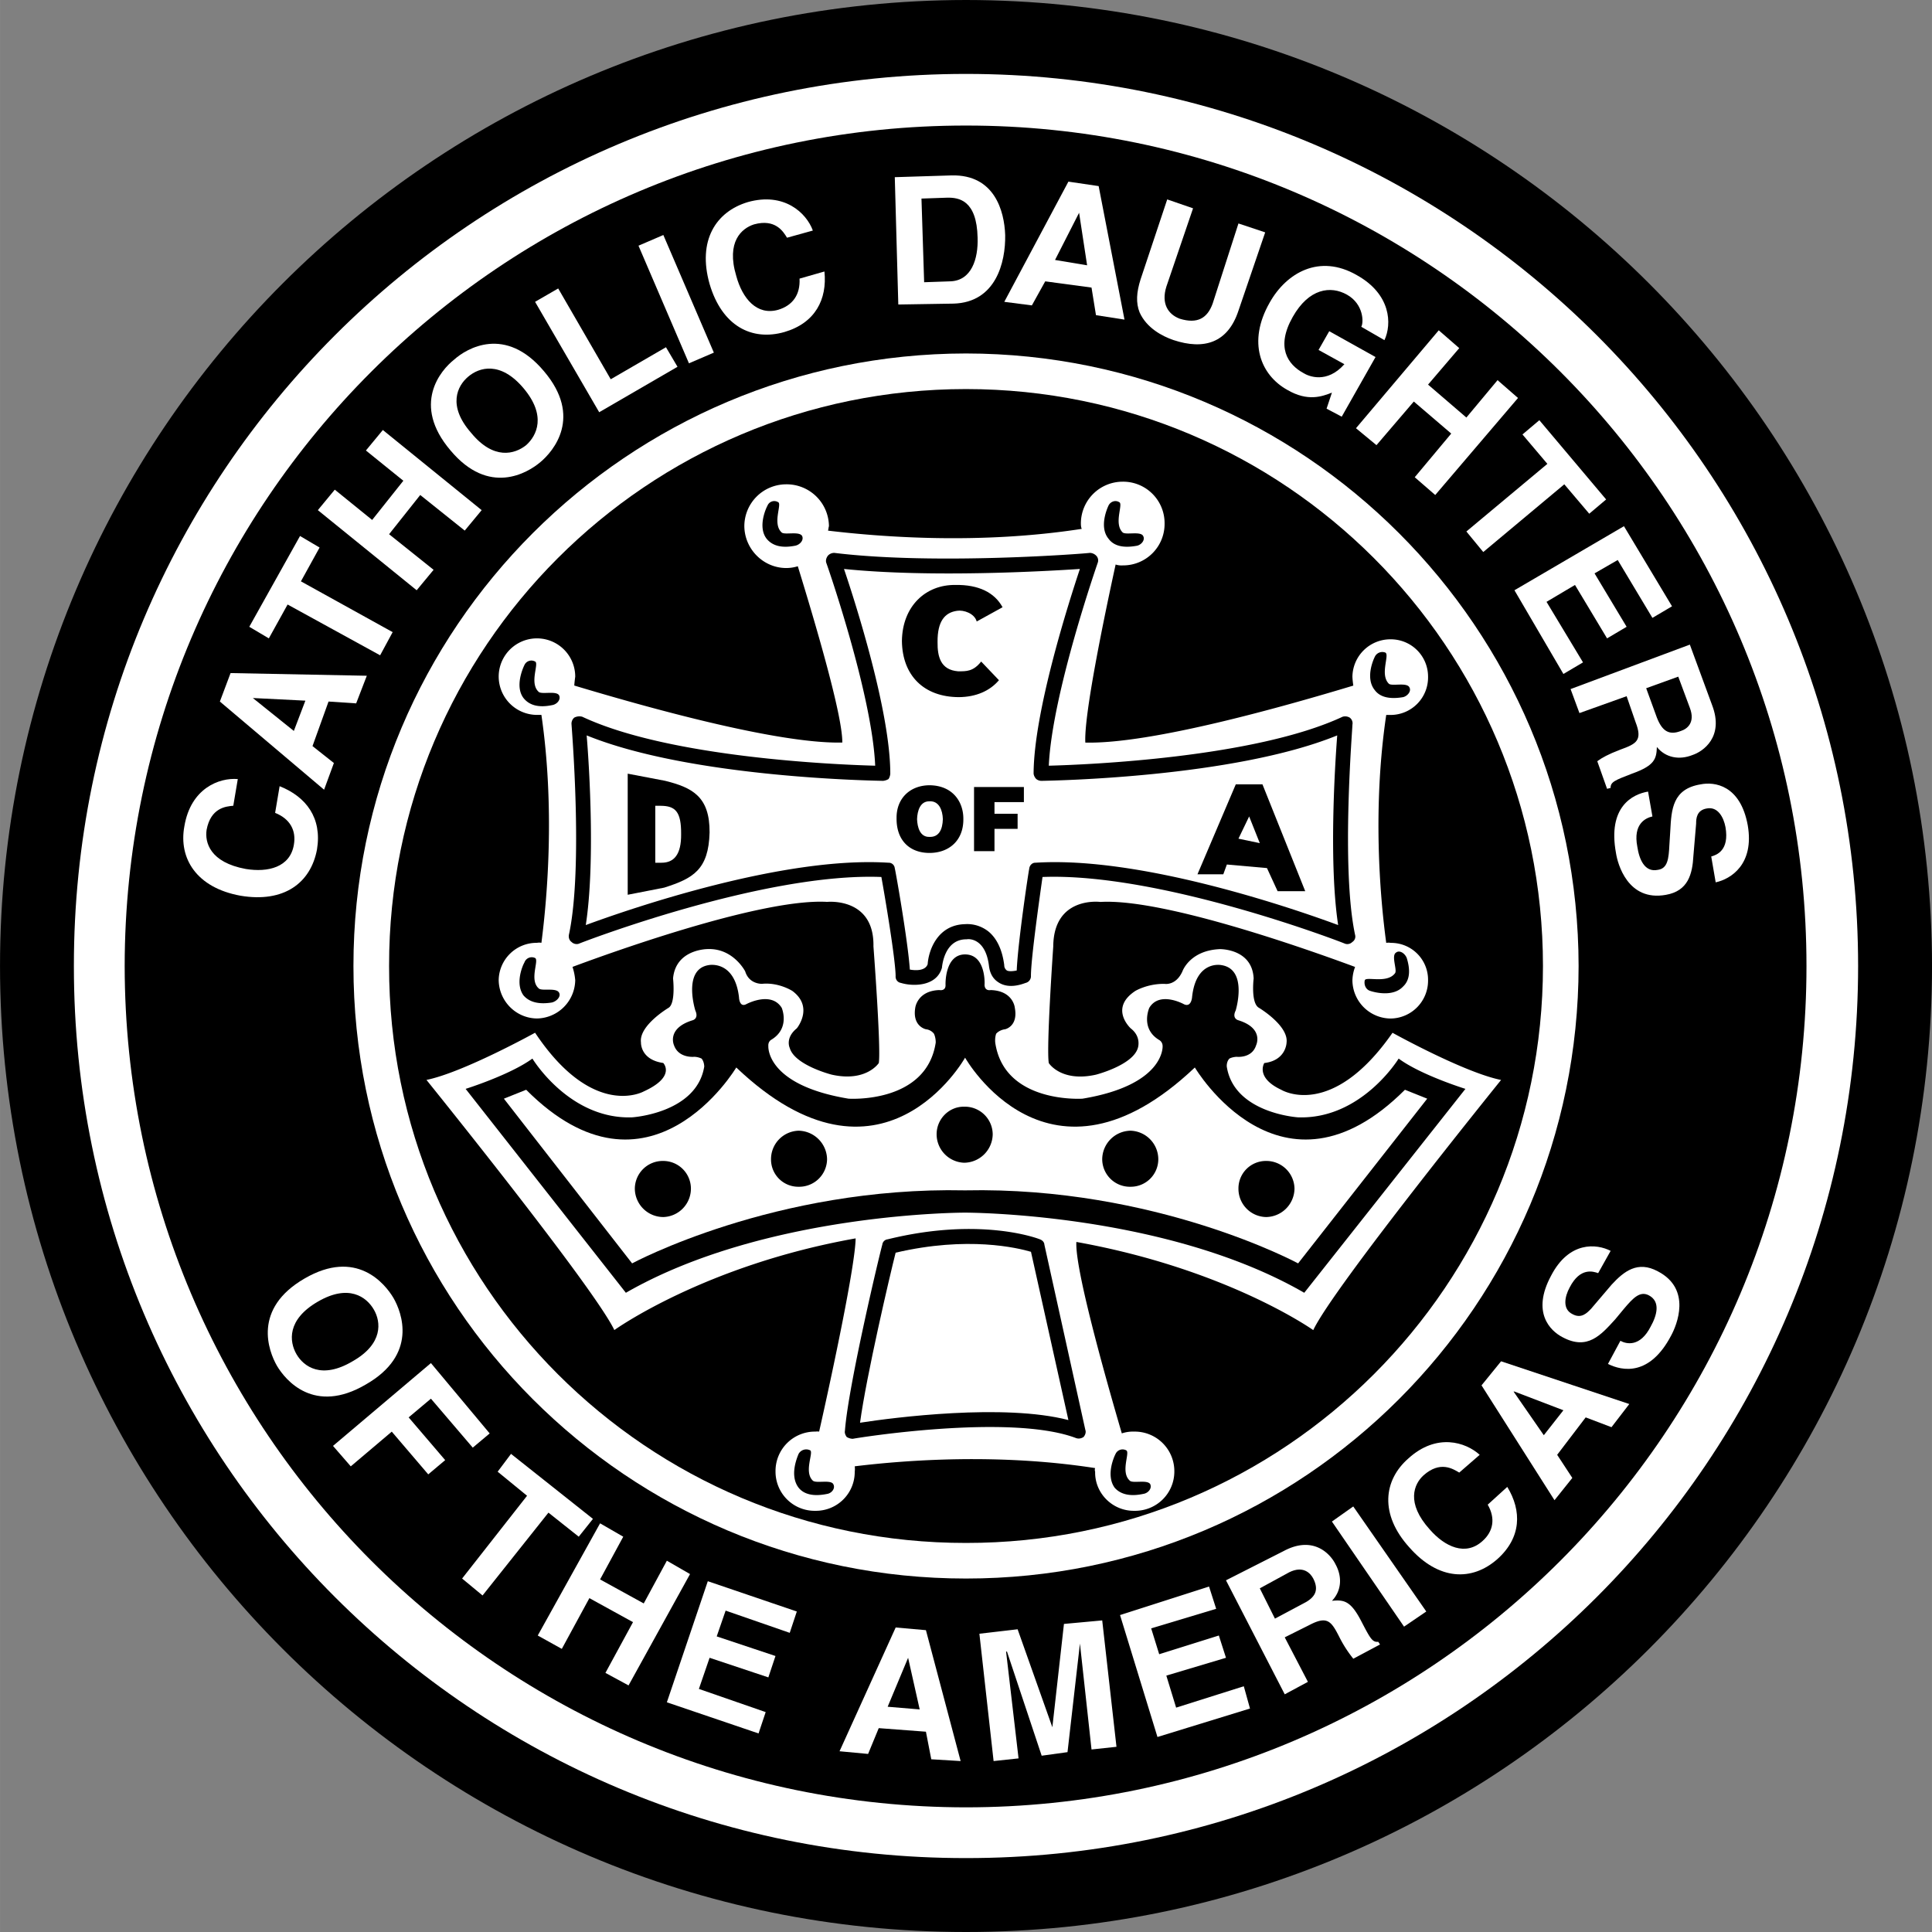 <svg xmlns="http://www.w3.org/2000/svg" width="2500" height="2500" viewBox="0 0 41.195 41.196"><rect x="0" y="0" width="41.195" height="41.196" fill="#808080" stroke="none"/><path d="M20.598 0C9.22.009-.001 9.229 0 20.598c-.001 11.378 9.22 20.599 20.598 20.598 11.37 0 20.59-9.22 20.598-20.598C41.188 9.229 31.967.009 20.598 0z"/><path d="M20.598 1.576c-10.512.001-19.03 8.519-19.023 19.022-.007 10.512 8.511 19.03 19.023 19.022 10.503.008 19.021-8.51 19.022-19.022-.001-10.503-8.519-19.021-19.022-19.022z" fill="#fff"/><path d="M20.598 2.677c-9.905-.002-17.932 8.025-17.94 17.921.009 9.906 8.035 17.933 17.94 17.94 9.897-.007 17.924-8.034 17.921-17.94.002-9.896-8.024-17.923-17.921-17.921z"/><path d="M20.598 7.537c-7.216.007-13.063 5.854-13.062 13.061-.001 7.216 5.846 13.063 13.062 13.061 7.208.002 13.055-5.845 13.062-13.061-.008-7.207-5.854-13.054-13.062-13.061z" fill="#fff"/><path d="M20.598 8.296c-6.8.001-12.31 5.511-12.302 12.302-.008 6.8 5.502 12.31 12.302 12.302 6.792.008 12.301-5.501 12.302-12.302-.001-6.791-5.51-12.301-12.302-12.302z"/><path d="M28.002 28.362c.423-.904 4.005-5.334 4.005-5.334-.787-.158-2.315-1.006-2.315-1.006-1.305 1.874-2.373 1.215-2.373 1.215-.559-.261-.361-.57-.361-.57.468-.056.475-.437.475-.437.044-.362-.588-.74-.588-.74-.179-.097-.114-.626-.114-.626-.03-.64-.722-.626-.722-.626-.644.029-.797.475-.797.475-.14.31-.38.266-.38.266-.368-.006-.626.152-.626.152-.562.372-.096.797-.096.797.235.182.152.418.152.418-.108.367-.893.569-.893.569-.745.167-1.006-.247-1.006-.247-.056-.324.095-2.487.095-2.487.008-1.081 1.006-.949 1.006-.949 1.264-.074 4.066.881 5.43 1.386a.87.87 0 0 0-.057.284.822.822 0 0 0 .816.816.808.808 0 0 0 .797-.816.787.787 0 0 0-.797-.797.25.25 0 0 0-.095 0c-.139-1.026-.29-2.904 0-4.86h.095a.8.8 0 0 0 .797-.816.795.795 0 0 0-.797-.797.81.81 0 0 0-.816.797c.003.068.01.126.019.19-1.435.433-4.303 1.25-5.714 1.215-.031-.579.382-2.586.646-3.797.05.017.102.022.151.019a.884.884 0 0 0 .893-.893.884.884 0 0 0-.893-.892.892.892 0 0 0-.892.892c0 .042.004.082.019.114-2.169.335-4.247.176-5.41.038.009-.037.01-.067.019-.095a.902.902 0 0 0-.911-.893.894.894 0 0 0-.893.893c.005.49.406.891.893.892a.82.82 0 0 0 .247-.038c.366 1.19.956 3.178.949 3.759-1.4.034-4.28-.784-5.715-1.215.004-.064.011-.122.02-.19a.816.816 0 0 0-1.632 0 .82.82 0 0 0 .816.816h.095c.284 1.956.133 3.834 0 4.86a.253.253 0 0 0-.095 0 .808.808 0 0 0-.816.797c.008.449.37.811.816.816a.83.83 0 0 0 .816-.816 1.232 1.232 0 0 0-.058-.284c1.358-.505 4.161-1.46 5.43-1.386 0 0 1.007-.105.987.949 0 0 .164 2.163.114 2.487 0 0-.267.414-1.007.247 0 0-.789-.202-.892-.569 0 0-.104-.211.151-.418 0 0 .371-.451-.095-.797 0 0-.288-.187-.646-.152 0 0-.275.014-.36-.266 0 0-.253-.495-.798-.475 0 0-.682-.004-.74.626 0 0 .059.53-.095.626 0 0-.638.378-.589.74 0 0-.018.366.475.437 0 0 .281.289-.417.607 0 0-1.077.606-2.316-1.252 0 0-1.534.848-2.316 1.006 0 0 3.577 4.43 4.006 5.334 0 0 1.922-1.382 5.145-1.955-.006.562-.489 2.839-.778 4.12a.242.242 0 0 0-.076 0 .84.84 0 0 0-.854.854.835.835 0 0 0 .854.835.829.829 0 0 0 .835-.835.434.434 0 0 0 0-.114c1.118-.136 3.083-.279 5.126.038a.109.109 0 0 0 0 .076c-.01.46.371.841.835.835a.838.838 0 0 0 .854-.835.844.844 0 0 0-.854-.854.756.756 0 0 0-.266.038c-.373-1.273-1.002-3.52-.969-4.082 3.219.578 5.051 1.88 5.051 1.88z" fill="#fff"/><path d="M23.635 10.783c-.035.076-.198.459 0 .702.113.157.316.206.607.152.091-.018.182-.121.133-.208-.053-.108-.369-.016-.437-.076-.198-.192.022-.612-.075-.646-.081-.05-.187-.012-.228.076zM29.312 14.01c-.036.072-.199.456 0 .703.111.152.315.202.607.152.09-.022.181-.125.133-.209-.054-.112-.37-.019-.437-.076-.2-.197.021-.617-.076-.665a.177.177 0 0 0-.227.095zM29.217 21.129c.086.029.487.138.702-.095.139-.13.16-.339.076-.608-.04-.099-.154-.175-.229-.113-.105.066.029.367-.019.437-.166.229-.612.067-.646.151-.024.104.029.204.116.228zM16.364 10.783c-.042.076-.205.459-.02.702.126.157.329.206.607.152.104-.018.194-.121.152-.208-.06-.108-.376-.016-.437-.076-.205-.192.016-.612-.076-.646a.156.156 0 0 0-.226.076zM11.182 14.181c-.04.08-.203.462-.02.703.127.16.331.209.607.152.105-.015.196-.118.152-.209-.059-.105-.375-.012-.437-.076-.204-.189.018-.609-.076-.646a.162.162 0 0 0-.226.076zM11.182 20.522c-.04.067-.203.45-.02.703.127.147.331.196.607.151.105-.027.196-.13.152-.208-.059-.118-.375-.025-.437-.095-.204-.183.018-.603-.076-.646a.165.165 0 0 0-.226.095zM17.028 31.001c-.033.081-.196.464 0 .721.114.143.318.192.607.133.093-.013.184-.115.133-.208-.052-.103-.368-.01-.437-.076-.197-.187.024-.607-.057-.646a.187.187 0 0 0-.246.076zM23.787 31.001c-.042.081-.205.464-.02.721.125.143.329.192.607.133.104-.013.194-.115.152-.208-.061-.103-.377-.01-.437-.076-.206-.187.016-.607-.076-.646a.164.164 0 0 0-.226.076zM28.894 19.934c-.306-1.433-.05-4.455-.057-4.48a.15.15 0 0 0-.057-.152.192.192 0 0 0-.152-.019c-1.877.876-5.457 1.023-6.265 1.044.068-1.527 1.032-4.292 1.044-4.329a.143.143 0 0 0-.019-.133.197.197 0 0 0-.152-.076c-.025.01-3.271.267-5.448 0a.186.186 0 0 0-.133.057c-.041.052-.051.109-.038.152.016.037.979 2.802 1.044 4.329-.803-.021-4.383-.168-6.246-1.044a.235.235 0 0 0-.171.019.17.17 0 0 0-.057.152c-.002.025.254 3.047-.057 4.48-.01.06.01.119.057.152a.155.155 0 0 0 .152.038c.045-.022 3.934-1.523 6.454-1.424.075.411.297 1.729.304 2.107-.007.078.041.141.114.152.248.077.76.081.873-.323.008-.02.004.004 0 0 .008-.067.062-.614.531-.607.001-.006-.013-.006 0 0 .033-.01.408-.035.475.589.004-.005.005.002 0 0 .006.02.02.21.19.322.147.104.348.11.588.019a.147.147 0 0 0 .114-.152c.001-.378.189-1.692.247-2.107 2.528-.098 6.413 1.402 6.454 1.424a.15.15 0 0 0 .152-.038.136.136 0 0 0 .059-.152z"/><path d="M22.078 18.396c-.065-.003-.127.053-.133.133-.016.062-.241 1.567-.266 2.165-.102.021-.175.018-.209 0a.134.134 0 0 1-.057-.114c-.042-.329-.159-.575-.342-.722-.228-.175-.458-.154-.494-.152-.584.013-.776.552-.797.854-.05.141-.25.138-.38.114-.04-.6-.301-2.087-.322-2.164a.128.128 0 0 0-.133-.114c-2.243-.145-5.505.979-6.455 1.329.199-1.284.08-3.317.019-4.044 2.233.907 6.144.965 6.322.969a.284.284 0 0 0 .114-.038.24.24 0 0 0 .038-.114c.001-1.312-.732-3.614-.987-4.366 1.841.188 4.27.05 5.03 0-.244.733-.983 3.048-.987 4.366a.2.2 0 0 0 .058.114.177.177 0 0 0 .113.038c.164-.004 4.075-.062 6.303-.969-.056.727-.176 2.76.02 4.044-.946-.35-4.207-1.474-6.455-1.329z" fill="#fff"/><path d="M22.269 26.54c-.003-.051-.039-.093-.096-.114-.044-.019-1.274-.486-3.246 0a.128.128 0 0 0-.114.114c-.038.12-.724 2.987-.797 3.968-.01.045.009.092.038.133.043.025.092.04.133.038.04-.011 3.331-.546 4.746-.019.06.025.12.015.171-.019.037-.042.057-.102.038-.152l-.873-3.949z"/><path d="M18.338 30.337c.134-.995.639-3.154.759-3.626 1.543-.361 2.604-.101 2.886-.019l.798 3.588c-1.369-.357-3.723-.055-4.443.057z" fill="#fff"/><path d="M20.578 20.351c-.439 0-.417.646-.417.646.008.145-.133.114-.133.114-.473.017-.513.38-.513.38-.064.398.228.456.228.456a.25.25 0 0 1 .171.095c.042.089.038.189.038.189-.199 1.309-1.86 1.196-1.86 1.196-1.77-.293-1.709-1.12-1.709-1.12-.008-.096.057-.133.057-.133.417-.246.228-.684.228-.684-.228-.367-.76-.076-.76-.076-.146.072-.151-.151-.151-.151-.094-.798-.646-.684-.646-.684-.562.089-.285.968-.285.968.079.176-.057.208-.057.208-.563.172-.398.532-.398.532.099.286.437.247.437.247a.405.405 0 0 1 .151.038c.058.067.057.171.057.171-.164.997-1.538 1.082-1.538 1.082-1.342.047-2.126-1.253-2.126-1.253-.481.351-1.424.646-1.424.646l3.417 4.348c2.983-1.716 7.232-1.709 7.232-1.709s4.261-.007 7.233 1.709l3.437-4.348s-.951-.295-1.424-.646c0 0-.793 1.3-2.146 1.253 0 0-1.363-.085-1.519-1.082 0 0-.01-.104.057-.171 0 0 .053-.032.152-.038 0 0 .328.04.417-.247 0 0 .175-.36-.379-.532 0 0-.144-.033-.057-.208 0 0 .269-.879-.304-.968 0 0-.542-.115-.626.684 0 0-.015.223-.171.151 0 0-.522-.291-.741.076 0 0-.197.438.208.684 0 0 .076.037.076.133 0 0 .053.827-1.708 1.12 0 0-1.67.112-1.861-1.196 0 0-.012-.1.02-.189 0 0 .062-.079.189-.095 0 0 .283-.058.209-.456 0 0-.029-.363-.513-.38 0 0-.13.031-.133-.114.003 0 .035-.646-.415-.646z"/><path d="M20.578 22.553s-1.771 3.165-4.879.209c0 0-1.849 3.114-4.48.475l-.475.19 2.734 3.512s3.045-1.643 7.1-1.557c4.066-.086 7.101 1.557 7.101 1.557l2.753-3.512-.475-.19c-2.64 2.639-4.48-.475-4.48-.475-3.117 2.956-4.899-.209-4.899-.209z" fill="#fff"/><path d="M26.995 24.755a.585.585 0 0 0-.588.589.602.602 0 0 0 .588.607.614.614 0 0 0 .607-.607.6.6 0 0 0-.607-.589zM24.109 24.11a.614.614 0 0 0-.607.607.59.59 0 0 0 .607.588.587.587 0 0 0 .589-.588.611.611 0 0 0-.589-.607zM14.143 24.755a.591.591 0 0 1 .589.589.607.607 0 0 1-.589.607.61.61 0 0 1-.607-.607.595.595 0 0 1 .607-.589zM17.028 24.11a.619.619 0 0 1 .607.607.594.594 0 0 1-.607.588.581.581 0 0 1-.588-.588.606.606 0 0 1 .588-.607zM20.56 23.598a.594.594 0 0 1 .607.588.616.616 0 0 1-.607.607.608.608 0 0 1-.589-.607c0-.327.266-.594.589-.588zM20.541 17.466c.004.459-.309.721-.722.721-.421 0-.707-.266-.702-.741-.005-.42.285-.699.702-.702.496.004.726.355.722.722z"/><path d="M19.554 17.466c.006.168.06.387.266.379.202.007.278-.16.284-.379-.006-.192-.082-.39-.284-.38-.199-.004-.26.201-.266.38z" fill="#fff"/><path d="M20.769 18.149v-1.367h1.063v.322h-.627v.248h.493v.322h-.493v.475zM21.3 14.504c-.195.23-.491.358-.854.361-.75-.002-1.206-.464-1.215-1.196.009-.746.509-1.205 1.14-1.196.498-.009.837.164 1.006.475l-.551.304c-.048-.175-.282-.25-.417-.228-.262.035-.422.222-.418.664-.004.317.066.596.437.626.18.001.324.005.493-.208l.379.398zM13.384 19.079v-2.582l.797.152c.591.146.953.343.949 1.101-.021.796-.35.98-.968 1.177l-.778.152z"/><path d="M13.972 18.396h.133c.271.001.422-.182.418-.607.004-.479-.119-.606-.437-.607h-.114v1.214z" fill="#fff"/><path d="M25.533 18.643l.817-1.918h.569l.912 2.278h-.589l-.227-.493-.855-.076-.076.209z"/><path fill="#fff" d="M26.635 17.409l-.228.474.455.095zM8.391 27.679c.177.308.519 1.208-.589 1.841-1.105.65-1.717-.092-1.898-.398-.181-.317-.522-1.216.589-1.86 1.101-.641 1.712.102 1.898.417z"/><path d="M6.321 28.875c.154.266.535.544 1.196.152.659-.374.605-.843.455-1.101-.158-.274-.539-.553-1.195-.171-.664.384-.61.853-.456 1.12z"/><path fill="#fff" d="M7.479 31.267l-.379-.436 2.088-1.766 1.253 1.5-.361.303-.892-1.044-.475.399.779.911-.361.304-.778-.911zM10.289 34.02l-.436-.361 1.385-1.765-.627-.513.285-.38 1.747 1.386-.303.38-.646-.513zM12.567 34.077l-.588 1.082-.513-.285 1.329-2.392.494.285-.494.911.931.512.493-.911.494.285-1.311 2.374-.493-.267.588-1.082zM16.839 34.817l-1.367-.474-.19.55 1.253.418-.152.456-1.253-.418-.228.664 1.424.494-.152.455-1.955-.664.873-2.582 1.898.646zM18.51 37.399l-.609-.057 1.197-2.639.645.057.74 2.791-.626-.038-.114-.588-1.006-.076z"/><path d="M18.927 36.393l.683.057-.247-1.101z"/><path fill="#fff" d="M23.806 37.247l-.532.057-.247-2.259-.265 2.316-.551.076-.74-2.221h-.019l.266 2.278-.532.057-.303-2.715.815-.095.741 2.089.247-2.203.816-.075zM25.932 34.305l-1.386.417.171.551 1.272-.399.152.475-1.272.38.209.683 1.443-.456.132.475-1.973.607-.798-2.6 1.898-.608zM26.141 33.697l1.234-.626c.637-.339 1.001.075 1.102.285.146.266.129.564-.076.778.252-.024.398-.006.626.437.189.363.235.451.361.437l.038.057-.57.304a2.576 2.576 0 0 1-.304-.475c-.166-.325-.253-.442-.626-.247l-.532.266.494.949-.494.266-1.253-2.431z"/><path d="M27.793 34.19c.254-.127.335-.284.209-.531-.063-.12-.219-.279-.513-.133l-.627.342.323.646.608-.324z"/><path fill="#fff" d="M30.412 34.362l-.474.323-1.538-2.241.455-.322zM31.115 31.4c-.139-.083-.408-.254-.76.057-.204.184-.383.588.133 1.158.324.37.762.569 1.12.247.236-.208.282-.488.114-.778l.417-.379c.313.513.3 1.08-.208 1.537-.542.48-1.257.462-1.88-.247-.639-.705-.552-1.434-.019-1.898.6-.546 1.221-.347 1.519-.076l-.436.379zM33.526 31.514l-.38.475-1.556-2.449.417-.513 2.734.911-.38.494-.55-.209-.608.798z"/><path d="M32.918 30.603l.418-.532-1.044-.399h-.019z"/><path d="M34.551 28.59c.129.071.42.139.646-.304.132-.236.215-.531-.038-.665-.19-.1-.336.055-.531.285l-.189.228c-.304.333-.589.664-1.12.38-.268-.138-.665-.532-.247-1.31.384-.743.972-.686 1.271-.532l-.266.475c-.106-.036-.383-.13-.607.304-.108.197-.158.463.057.569.191.107.313-.025.399-.113l.437-.513c.263-.286.556-.518.987-.285.728.379.401 1.151.284 1.367-.458.875-1.045.759-1.348.607l.265-.493zM4.974 17.181c-.163.014-.481.046-.569.513-.04.267.069.694.835.835.476.078.943-.037 1.025-.512.056-.31-.082-.558-.399-.684l.096-.569c.566.224.907.677.797 1.348-.133.716-.705 1.144-1.633.987-.938-.171-1.322-.797-1.195-1.481.136-.812.746-1.04 1.139-1.006l-.096.569zM7.119 16.27l-.209.569-2.222-1.88.228-.607 2.905.057-.227.589-.589-.039-.342.95z" fill="#fff"/><path d="M6.265 15.586l.246-.646-1.12-.056z"/><path fill="#fff" d="M8.372 13.479l-.267.494-1.973-1.083-.4.722-.417-.247 1.082-1.936.417.246-.398.721zM8.296 11.391l.949.759-.361.436-2.107-1.708.361-.437.797.646.665-.836-.798-.645.361-.437 2.107 1.709-.361.436-.949-.759zM9.682 7.669c.267-.241 1.092-.735 1.917.247.826.973.201 1.705-.075 1.936-.274.234-1.1.728-1.918-.247-.834-.98-.21-1.711.076-1.936z"/><path d="M11.219 9.492c.229-.206.437-.63-.057-1.215-.49-.581-.943-.446-1.177-.247-.237.197-.445.622.057 1.196.483.592.937.458 1.177.266z"/><path fill="#fff" d="M13.022 8.087l1.178-.683.246.417-1.67.969-1.367-2.354.493-.285zM13.614 5.239l.53-.228 1.077 2.508-.531.228zM16.781 5.069c-.082-.136-.251-.408-.702-.285-.264.083-.6.37-.38 1.101.13.48.438.849.893.721.312-.093.474-.326.456-.665l.531-.152c.061.594-.196 1.099-.854 1.291-.695.198-1.331-.128-1.595-1.025-.261-.923.133-1.542.816-1.746.775-.217 1.249.231 1.386.607l-.551.153zM19.079 3.778l1.215-.038c.912-.019 1.121.758 1.139 1.272.01.587-.201 1.436-1.101 1.462l-1.178.019-.075-2.715z"/><path d="M19.705 6.018l.551-.019c.46-.01.604-.48.589-.93-.017-.803-.401-.858-.646-.854l-.551.019.057 1.784z"/><path fill="#fff" d="M22.002 6.512l-.588-.076 1.367-2.563.645.095.551 2.847-.608-.095-.095-.588-.987-.133z"/><path d="M22.496 5.543l.684.114-.171-1.12z"/><path d="M26.407 6.625c-.226.687-.734.842-1.386.626-.237-.081-.571-.256-.721-.588-.083-.205-.067-.432.019-.703l.569-1.708.551.19-.569 1.67c-.115.365.041.593.285.684.379.117.59-.013.702-.323l.55-1.708.57.19-.57 1.67zM28.343 7.062l.987.551-.721 1.272-.323-.171.114-.342c-.212.083-.515.195-.949-.057-.57-.316-.858-1.019-.38-1.86.358-.64 1.064-1.047 1.86-.588.729.407.75 1.042.589 1.386l-.494-.285c.053-.089.053-.482-.304-.684-.348-.197-.813-.137-1.158.475-.365.645-.106 1.013.229 1.196.111.07.499.232.873-.189l-.551-.304.228-.4zM30.146 8.562l-.796.93-.437-.361 1.765-2.088.437.38-.665.778.817.702.665-.797.436.38-1.765 2.069-.437-.379.778-.931zM31.627 11.771l-.36-.438 1.727-1.442-.531-.627.36-.304 1.424 1.69-.36.304-.532-.627zM35.234 13.175l-.74-1.234-.494.285.684 1.139-.417.247-.684-1.139-.607.36.778 1.291-.418.247-1.044-1.785 2.335-1.366 1.025 1.708zM36.032 13.745l.475 1.291c.26.68-.196.99-.418 1.063-.28.112-.575.06-.76-.171-.009.253-.045.396-.531.569-.365.141-.458.176-.456.304l-.075.019-.209-.589c.104-.075.228-.146.493-.247.347-.125.475-.197.323-.588l-.19-.551-1.006.36-.189-.512 2.543-.948z" fill="#fff"/><path d="M35.329 15.301c.111.285.257.385.513.285.133-.043.31-.178.19-.493l-.247-.665-.684.247.228.626z"/><path d="M35.234 17.409c-.146.033-.416.158-.322.645.04.268.155.552.437.494.213-.029.232-.241.247-.532l.019-.304c.024-.453.048-.889.646-.987.292-.059.848.009 1.006.874.142.829-.358 1.145-.684 1.215l-.095-.551c.114-.032.39-.127.304-.626-.038-.204-.161-.444-.398-.398-.216.035-.229.214-.228.323l-.058.684c-.021.39-.111.753-.588.835-.812.146-1.029-.664-1.063-.892-.181-.987.354-1.255.684-1.31l.093.53z" fill="#fff"/></svg>